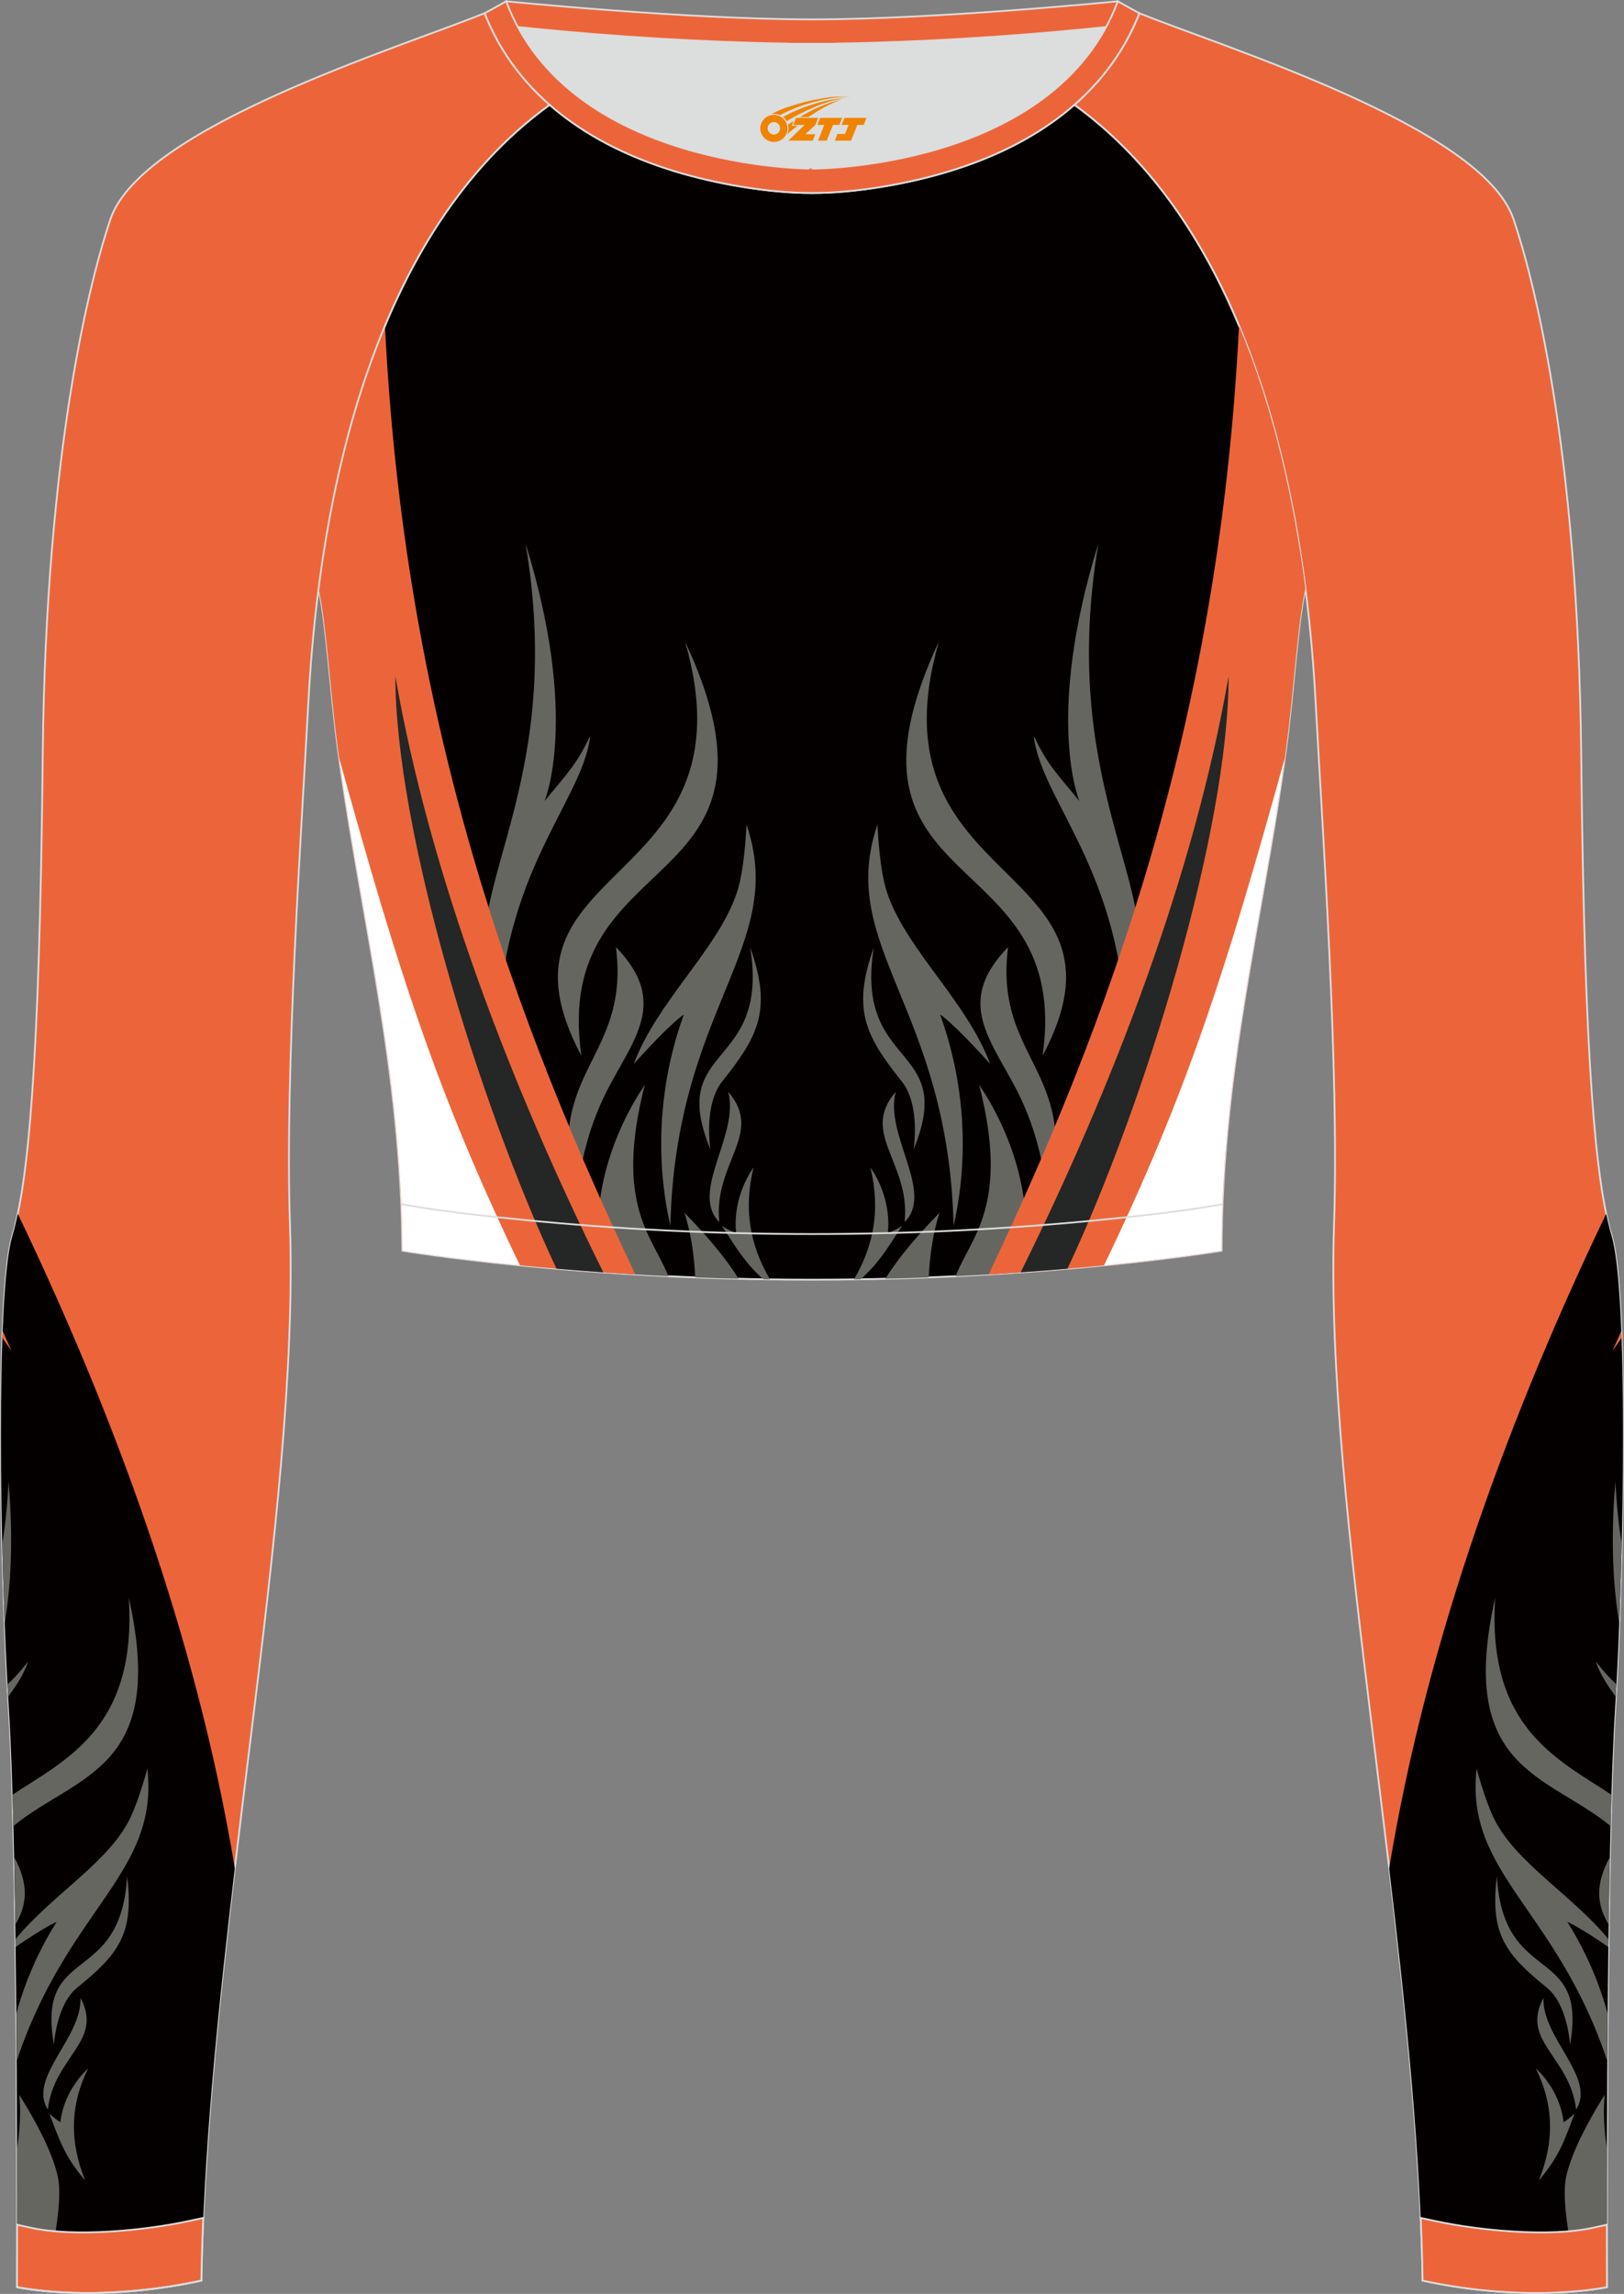 <?xml version="1.0" encoding="utf-8"?>
<!-- Generator: Adobe Illustrator 24.0.1, SVG Export Plug-In . SVG Version: 6.00 Build 0)  -->
<svg xmlns="http://www.w3.org/2000/svg" xmlns:xlink="http://www.w3.org/1999/xlink" version="1.1" id="图层_1" x="0px" y="0px" width="367.03px" height="518.23px" viewBox="0 0 367.03 518.23" enable-background="new 0 0 367.03 518.23" xml:space="preserve">
<rect x="0" y="0" width="367.03" height="518.23" fill="#808080" stroke="none"/>
<g>
	<path fill-rule="evenodd" clip-rule="evenodd" fill="#DCDDDD" d="M113.76,2.85c0,0,45.04,4.28,69.79,4.28s70.34-3.09,70.34-3.09   S241.33,40.8,183.46,40.8C125.59,40.79,113.76,2.85,113.76,2.85z"/>
	
		<path fill-rule="evenodd" clip-rule="evenodd" fill="#EC653A" stroke="#DCDDDD" stroke-width="0.4" stroke-miterlimit="22.926" d="   M258.74,5.16l-5.47,0.6c-18.61,2.04-37.83,3.37-56.53,3.92c-2.57,0.08-5.14,0.13-7.72,0.17v0.04h-11.01V9.85   c-2.57-0.03-5.14-0.09-7.72-0.17c-18.7-0.55-37.91-1.88-56.53-3.92l-5.47-0.6l6.07-4.87c0,0,40.87,4.09,69.14,4.09   s69.11-4.09,69.11-4.09L258.74,5.16z"/>
	
		<path fill-rule="evenodd" clip-rule="evenodd" fill="#EC653A" stroke="#DCDDDD" stroke-width="0.4" stroke-miterlimit="22.926" d="   M342.07,49.53c4.19,12.38,14.56,50.77,15.29,121.02s3.28,96.45,6.92,108.83s2.91,71.7,0.73,107.01   c-2.18,35.3-1.82,130.3-1.82,130.3s-17.11,3.82-41.67-1.46c-1.26-78.2-22.24-172.66-20.02-238.76c1.17-34.86-2.6-88.69-4.18-118.11   c-2.53-47.15-14.73-105.86-54.5-134.67v-0.01c6.29-5.51,11.4-12.33,14.69-20.69C276.77,10.8,335.02,28.67,342.07,49.53z"/>
	<g>
		<path fill-rule="evenodd" clip-rule="evenodd" fill="#040000" d="M363,274.22c-21.15,44.03-40.39,95.23-49.05,147.87    c3.54,29.68,6.64,59.42,7.42,87.29l41.79-0.28c-0.03-23.2,0.03-93.46,1.84-122.72c2.18-35.3,2.91-94.63-0.73-107.01    C363.84,277.88,363.41,276.18,363,274.22z"/>
		<g>
			<path fill-rule="evenodd" clip-rule="evenodd" fill="#666661" d="M365.09,334.75c0.25,5.09,0.75,9.82,1.43,14.23     c-0.14,6.03-0.33,12.02-0.55,17.78C364.63,358.83,363.93,348.28,365.09,334.75L365.09,334.75z M365.18,383.32     c-2.03-2.73-3.63-5.31-4.53-7.98c1.81,2.33,3.16,3.79,4.68,5.17L365.18,383.32z"/>
			<path fill-rule="evenodd" clip-rule="evenodd" fill="#666661" d="M337.92,360.93c-1.89,29.27,13.96,36.44,26.27,44.52     c-0.07,2.29-0.13,4.65-0.19,7.08C349.69,400.79,329.13,399.99,337.92,360.93z"/>
			<path fill-rule="evenodd" clip-rule="evenodd" fill="#666661" d="M363.58,434.81c-2.56-4.26-3.26-8.85,0.26-15.29     C363.74,424.47,363.65,429.6,363.58,434.81z"/>
			<path fill-rule="evenodd" clip-rule="evenodd" fill="#666661" d="M363.53,438.1c-8.23-10.06-21.33-17.49-26.05-27.61     c-2.06-4.42-3.76-10.94-3.76-10.94c-2.7,23.75,18.12,31.64,29.54,66.1c0.02-3.51,0.05-7.1,0.08-10.72     c-1.99-7.31-5.08-14.34-9.12-20.73c0,0,2.36,0.86,9.28,5.66L363.53,438.1z"/>
			<path fill-rule="evenodd" clip-rule="evenodd" fill="#666661" d="M362.66,473.25c-0.36,3.71-0.14,8.02,0.52,12.24     c-0.02,8.12-0.02,15.21-0.02,20.57l-8.27,1.27c-0.6-4.74-1.96-11.56-0.81-16.17C354.98,487.6,357.25,481.92,362.66,473.25z"/>
			<path fill-rule="evenodd" clip-rule="evenodd" fill="#666661" d="M348.84,451.34c-0.4,9.01,11.97,18.05,7.37,25.23     C354.82,464.59,343.53,461.15,348.84,451.34z"/>
			<path fill-rule="evenodd" clip-rule="evenodd" fill="#666661" d="M347.11,467.29c4.15,8.5,4.16,16.64,0.66,25.33     c4.71-5.64,5.63-8.66,8.11-15.19c-0.73,0.76-1.62,1.45-2.52,2.02C353.36,479.45,353.04,472.87,347.11,467.29z"/>
			<path fill-rule="evenodd" clip-rule="evenodd" fill="#666661" d="M338.3,423.89c1.46,25.15,20.58,15.11,16.54,38     c0,0-0.52-9.02-5.23-12.83C340.3,441.53,336.67,436.92,338.3,423.89z"/>
		</g>
		<path fill-rule="evenodd" clip-rule="evenodd" fill="#EC653A" d="M366.43,300.68c-0.69,1.52-1.37,3.05-2.04,4.58    c0,0,0.74-1.07,2.09-3.02L366.43,300.68z"/>
	</g>
	
		<path fill-rule="evenodd" clip-rule="evenodd" fill="#040000" stroke="#DCDDDD" stroke-width="0.4" stroke-miterlimit="22.926" d="   M72.01,132.93L72.01,132.93c1.86,8.67,2.5,22.24,4.37,36.34c4.92,36.95,14.4,72.23,14.55,113.28c0,0,38.98,6.55,92.58,6.55   s92.58-6.55,92.58-6.55c0-40.87,9.62-76.33,14.55-113.28c1.88-14.1,2.51-27.66,4.37-36.34c-5.31-41.2-19.32-85.35-52.11-109.17   l-0.1-0.07c-7.94,6.95-17.78,11.81-28.28,15.01c-9.35,2.85-21.14,4.92-31.01,4.91c-9.87,0.01-21.66-2.05-31.01-4.91   c-10.51-3.21-20.34-8.07-28.28-15.01l-0.09,0.07l0,0l-0.02,0.01c-0.57,0.41-1.13,0.83-1.69,1.26l-0.55,0.43   c-0.37,0.29-0.74,0.57-1.1,0.86c-0.22,0.18-0.44,0.36-0.67,0.54c-0.34,0.27-0.67,0.55-1,0.83l-0.63,0.53   c-0.36,0.31-0.71,0.62-1.07,0.93c-0.18,0.15-0.35,0.31-0.53,0.46c-0.52,0.46-1.03,0.93-1.53,1.4l-0.26,0.25   c-0.42,0.4-0.84,0.8-1.26,1.21l-0.53,0.52c-0.33,0.33-0.67,0.66-0.99,1l-0.52,0.53c-0.32,0.33-0.64,0.67-0.96,1.01l-0.54,0.58   c-0.33,0.36-0.66,0.72-0.99,1.09l-0.42,0.47c-0.46,0.51-0.91,1.03-1.35,1.56l-0.37,0.45c-0.34,0.4-0.67,0.8-1,1.21l-0.46,0.57   c-0.29,0.36-0.57,0.71-0.85,1.07l-0.51,0.65c-0.29,0.38-0.58,0.76-0.87,1.15l-0.39,0.51c-0.33,0.45-0.66,0.9-0.99,1.36l-0.3,0.41   c-0.4,0.56-0.8,1.13-1.19,1.69l-0.4,0.6c-0.26,0.38-0.52,0.77-0.78,1.15l-0.49,0.74c-0.24,0.36-0.47,0.73-0.7,1.09l-0.44,0.7   c-0.25,0.4-0.49,0.8-0.74,1.2l-0.4,0.65c-0.3,0.49-0.59,0.98-0.88,1.48l-0.2,0.34l0,0l-0.18,0.32c-0.29,0.51-0.58,1.02-0.87,1.53   l-0.37,0.66c-0.23,0.41-0.46,0.83-0.68,1.25l-0.39,0.73l-0.63,1.21l-0.39,0.75c-0.22,0.44-0.44,0.88-0.66,1.32l-0.31,0.62   c-0.31,0.63-0.62,1.25-0.91,1.89l-0.35,0.74l-0.56,1.2l-0.42,0.92l-0.49,1.09l-0.39,0.88l-0.51,1.19l-0.35,0.83l-0.53,1.28   l-0.31,0.76c-0.27,0.65-0.53,1.31-0.78,1.97l-0.25,0.64l-0.53,1.38l-0.35,0.94l-0.4,1.1l-0.37,1.02l-0.39,1.1l-0.32,0.92   c-0.15,0.44-0.3,0.89-0.45,1.33l-0.41,1.23c-0.16,0.5-0.33,1-0.49,1.51l-0.34,1.09l-0.3,0.98l-0.34,1.11l-0.3,0.99l-0.34,1.16   l-0.28,0.98l-0.31,1.09l-0.32,1.16c-0.17,0.64-0.35,1.28-0.51,1.92l-0.27,1.02l-0.31,1.22l-0.21,0.85l-0.3,1.22l-0.25,1.04   l-0.24,1.02l-0.29,1.27l-0.21,0.92l-0.02,0.08c-0.14,0.65-0.29,1.3-0.43,1.94l-0.21,1.01l-0.23,1.09l-0.24,1.2l-0.19,0.95   l-0.23,1.18l-0.19,0.98l-0.23,1.2l-0.18,1l-0.19,1.08l-0.01,0.04c-0.11,0.65-0.23,1.3-0.34,1.95l-0.22,1.3l-0.14,0.86l-0.18,1.13   l-0.16,1.06l-0.18,1.21l-0.12,0.81l-0.18,1.25l-0.14,1l-0.15,1.1C72.18,131.64,72.09,132.28,72.01,132.93z"/>
	<g>
		<path fill-rule="evenodd" clip-rule="evenodd" fill="#666661" d="M118.78,122.8c8.87,52.82-13.07,76.22-8.87,97.3    c2.05,14.83,2.7,19.29,2.7,19.29c-1.26-40.94,19.12-57.87,20.78-73.17c-3.08,6.47-4.77,7.98-10.31,14.74    C123.08,180.97,131.04,162.26,118.78,122.8z"/>
		<path fill-rule="evenodd" clip-rule="evenodd" fill="#666661" d="M154.84,144.97c16.32,56.73-46.99,49.22-23.44,93.57    C124.38,189.96,182.09,203.29,154.84,144.97z"/>
		<path fill-rule="evenodd" clip-rule="evenodd" fill="#666661" d="M139.2,213.96c2.95,22.98-12.89,27.14-10.59,49.06    c0.96,9.11,1.56,11.79,1.56,11.79c0.37-12.05,3.49-21.95,7.74-29.81C144.02,233.72,150.62,225.74,139.2,213.96z"/>
		<path fill-rule="evenodd" clip-rule="evenodd" fill="#666661" d="M143.24,240.36c5.57-15.03,20.92-27.52,23.98-41.19    c1.2-5.33,1.49-12.89,1.49-12.89c9.4,27.57-16.09,41.29-17.2,90.64c-3.6-15.7-2.47-32.57,3.05-47.75    C154.57,229.17,151.58,231.06,143.24,240.36z"/>
		<path fill-rule="evenodd" clip-rule="evenodd" fill="#666661" d="M145.72,245.11c-7.06,10.34-12.38,25.61-9.95,39.06l0.05,3.24    c4.78,0.34,9.87,0.65,15.23,0.9C147.62,279.44,138.73,272.37,145.72,245.11z"/>
		<path fill-rule="evenodd" clip-rule="evenodd" fill="#666661" d="M154.7,273.99c1.38,4.27,2.19,9.46,2.42,14.59    c3.18,0.13,6.45,0.23,9.79,0.31C164.72,285.3,160.99,280.42,154.7,273.99z"/>
		<path fill-rule="evenodd" clip-rule="evenodd" fill="#666661" d="M164.58,246.65c2.6,9.77-8.79,22.65-2.02,29.42    C161.21,262.61,172.76,256.13,164.58,246.65z"/>
		<path fill-rule="evenodd" clip-rule="evenodd" fill="#666661" d="M170.31,263.72c-2.26,9.28-0.91,17.44,3.71,25.31l-1.51-0.02    c-4.08-3.68-5.88-6.72-9.37-12.07c0.98,0.66,2.13,1.2,3.25,1.61C166.38,278.54,165.15,271.26,170.31,263.72z"/>
		<path fill-rule="evenodd" clip-rule="evenodd" fill="#666661" d="M169.55,214.05c4.44,27.91-18.92,21.5-9,45.61    c0,0-1.59-10.01,2.65-15.32C171.59,233.86,174.46,227.94,169.55,214.05z"/>
		<path fill-rule="evenodd" clip-rule="evenodd" fill="#EC653A" d="M87,73.61c4.05,81.67,25.03,148.15,56.6,214.3    c-31.97-1.89-52.68-5.37-52.68-5.37c-0.15-41.05-9.62-76.33-14.55-113.28c-1.88-14.1-2.51-27.66-4.37-36.34l0,0    c0.08-0.64,0.17-1.29,0.26-1.93l0.15-1.1l0.14-1l0.18-1.25l0.12-0.81l0.18-1.21l0.16-1.06l0.18-1.13l0.14-0.86l0.22-1.3    c0.11-0.65,0.22-1.3,0.34-1.95l0.01-0.04l0.19-1.08l0.18-1l0.23-1.2l0.19-0.98l0.23-1.18l0.19-0.95l0.24-1.2l0.23-1.09l0.21-1.01    c0.14-0.65,0.28-1.3,0.43-1.94l0.02-0.08l0.21-0.92l0.29-1.27l0.24-1.02l0.25-1.04l0.3-1.22l0.21-0.85l0.31-1.22l0.27-1.02    c0.17-0.64,0.34-1.28,0.51-1.92l0.32-1.16l0.31-1.09l0.28-0.98l0.34-1.16l0.3-0.99l0.34-1.11l0.3-0.98l0.34-1.09    c0.16-0.5,0.32-1.01,0.49-1.51l0.41-1.23c0.15-0.44,0.3-0.89,0.45-1.33l0.32-0.92l0.39-1.1l0.37-1.02l0.4-1.1l0.35-0.94L85.25,78    l0.25-0.64c0.26-0.66,0.52-1.32,0.78-1.97l0.31-0.76L87,73.61z"/>
		<path fill-rule="evenodd" clip-rule="evenodd" fill="#242725" d="M89.35,152.77c7.74,44.58,25.97,92.27,47,134.67    c-3.72-0.26-7.25-0.54-10.58-0.82C108.09,248.98,89.36,187.39,89.35,152.77z"/>
		<path fill-rule="evenodd" clip-rule="evenodd" fill="#FFFFFF" d="M76.66,171.3c13.14,47.41,21.97,75.43,40.85,114.56    c-16.67-1.65-26.57-3.31-26.57-3.31C90.79,242.25,81.65,207.51,76.66,171.3z"/>
		<path fill-rule="evenodd" clip-rule="evenodd" fill="#666661" d="M248.24,122.8c-8.87,52.82,13.07,76.22,8.87,97.3    c-2.05,14.83-2.7,19.29-2.7,19.29c1.26-40.94-19.12-57.87-20.78-73.17c3.08,6.47,4.77,7.98,10.31,14.74    C243.95,180.97,235.98,162.26,248.24,122.8z"/>
		<path fill-rule="evenodd" clip-rule="evenodd" fill="#666661" d="M212.18,144.97c-16.32,56.73,46.99,49.22,23.44,93.57    C242.64,189.96,184.93,203.29,212.18,144.97z"/>
		<path fill-rule="evenodd" clip-rule="evenodd" fill="#666661" d="M227.83,213.96c-2.95,22.98,12.89,27.14,10.59,49.06    c-0.96,9.11-1.56,11.79-1.56,11.79c-0.37-12.05-3.49-21.95-7.74-29.81C223,233.72,216.4,225.74,227.83,213.96z"/>
		<path fill-rule="evenodd" clip-rule="evenodd" fill="#666661" d="M223.78,240.36c-5.57-15.03-20.92-27.52-23.98-41.19    c-1.2-5.33-1.49-12.89-1.49-12.89c-9.4,27.57,16.09,41.29,17.2,90.64c3.6-15.7,2.47-32.57-3.05-47.75    C212.46,229.17,215.44,231.06,223.78,240.36z"/>
		<path fill-rule="evenodd" clip-rule="evenodd" fill="#666661" d="M221.3,245.11c7.06,10.34,12.38,25.61,9.95,39.06l-0.05,3.24    c-4.78,0.34-9.87,0.65-15.23,0.9C219.4,279.44,228.29,272.37,221.3,245.11z"/>
		<path fill-rule="evenodd" clip-rule="evenodd" fill="#666661" d="M212.32,273.99c-1.38,4.27-2.19,9.46-2.42,14.59    c-3.18,0.13-6.45,0.23-9.79,0.31C202.3,285.3,206.03,280.42,212.32,273.99z"/>
		<path fill-rule="evenodd" clip-rule="evenodd" fill="#666661" d="M202.44,246.65c-2.6,9.77,8.79,22.65,2.02,29.42    C205.81,262.61,194.27,256.13,202.44,246.65z"/>
		<path fill-rule="evenodd" clip-rule="evenodd" fill="#666661" d="M196.71,263.72c2.26,9.28,0.91,17.44-3.71,25.31l1.51-0.02    c4.08-3.68,5.88-6.72,9.37-12.07c-0.98,0.66-2.13,1.2-3.25,1.61C200.64,278.54,201.87,271.26,196.71,263.72z"/>
		<path fill-rule="evenodd" clip-rule="evenodd" fill="#666661" d="M197.48,214.05c-4.44,27.91,18.92,21.5,9,45.61    c0,0,1.59-10.01-2.65-15.32C195.43,233.86,192.56,227.94,197.48,214.05z"/>
		<path fill-rule="evenodd" clip-rule="evenodd" fill="#EC653A" d="M280.02,73.61c-4.05,81.67-25.03,148.16-56.6,214.31    c31.97-1.89,52.68-5.37,52.68-5.37c0-40.87,9.62-76.33,14.55-113.28c1.88-14.1,2.51-27.66,4.37-36.34    C292.44,112.97,287.83,92.31,280.02,73.61z"/>
		<path fill-rule="evenodd" clip-rule="evenodd" fill="#242725" d="M277.67,152.77c-7.74,44.58-25.97,92.27-47,134.67    c3.72-0.26,7.25-0.54,10.58-0.82C258.93,248.98,277.67,187.39,277.67,152.77z"/>
		<path fill-rule="evenodd" clip-rule="evenodd" fill="#FFFFFF" d="M290.36,171.3c-13.14,47.4-21.97,75.43-40.85,114.56    c16.67-1.65,26.57-3.31,26.57-3.31C276.09,242.43,285.36,207.52,290.36,171.3z"/>
	</g>
	
		<path fill-rule="evenodd" clip-rule="evenodd" fill="#EC653A" stroke="#DCDDDD" stroke-width="0.4" stroke-miterlimit="22.926" d="   M24.95,49.53C20.77,61.9,10.39,100.3,9.66,170.55C8.94,240.79,6.39,267,2.75,279.37c-3.64,12.38-2.91,71.7-0.73,107.01   c2.18,35.3,1.82,130.3,1.82,130.3s17.11,3.82,41.67-1.46c1.26-78.2,22.24-172.66,20.02-238.76c-1.17-34.86,2.6-88.69,4.18-118.11   c2.53-47.15,14.73-105.86,54.5-134.67v-0.01c-6.29-5.51-11.39-12.33-14.69-20.69C90.26,10.8,32.01,28.67,24.95,49.53z"/>
	<g>
		<path fill-rule="evenodd" clip-rule="evenodd" fill="#040000" d="M4.02,274.22c21.15,44.03,40.39,95.23,49.05,147.87    c-3.54,29.68-6.64,59.42-7.42,87.29L3.86,509.1c0.03-23.2-0.03-93.46-1.84-122.72c-2.18-35.3-2.91-94.63,0.73-107.01    C3.19,277.88,3.61,276.18,4.02,274.22z"/>
		<g>
			<path fill-rule="evenodd" clip-rule="evenodd" fill="#666661" d="M1.93,334.75c-0.25,5.09-0.75,9.82-1.43,14.23     c0.14,6.03,0.33,12.02,0.55,17.78C2.39,358.83,3.09,348.28,1.93,334.75L1.93,334.75z M1.84,383.32c2.03-2.73,3.63-5.31,4.53-7.98     c-1.81,2.33-3.16,3.79-4.68,5.17L1.84,383.32z"/>
			<path fill-rule="evenodd" clip-rule="evenodd" fill="#666661" d="M29.1,360.93c1.89,29.27-13.96,36.44-26.27,44.52     c0.07,2.29,0.13,4.65,0.19,7.08C17.33,400.79,37.89,399.99,29.1,360.93z"/>
			<path fill-rule="evenodd" clip-rule="evenodd" fill="#666661" d="M3.45,434.81c2.56-4.26,3.26-8.85-0.26-15.29     C3.29,424.47,3.37,429.6,3.45,434.81z"/>
			<path fill-rule="evenodd" clip-rule="evenodd" fill="#666661" d="M3.49,438.1c8.23-10.06,21.33-17.49,26.05-27.61     c2.06-4.42,3.76-10.94,3.76-10.94c2.7,23.75-18.12,31.64-29.54,66.1c-0.02-3.51-0.05-7.1-0.08-10.72     c1.99-7.31,5.08-14.34,9.12-20.73c0,0-2.36,0.86-9.28,5.66L3.49,438.1z"/>
			<path fill-rule="evenodd" clip-rule="evenodd" fill="#666661" d="M4.36,473.25c0.36,3.71,0.14,8.02-0.52,12.24     c0.02,8.12,0.02,15.21,0.02,20.57l8.27,1.27c0.6-4.74,1.97-11.56,0.81-16.17C12.05,487.6,9.78,481.92,4.36,473.25z"/>
			<path fill-rule="evenodd" clip-rule="evenodd" fill="#666661" d="M18.18,451.34c0.4,9.01-11.97,18.05-7.37,25.23     C12.2,464.59,23.49,461.15,18.18,451.34z"/>
			<path fill-rule="evenodd" clip-rule="evenodd" fill="#666661" d="M19.91,467.29c-4.15,8.5-4.16,16.64-0.66,25.33     c-4.71-5.64-5.63-8.66-8.11-15.19c0.73,0.76,1.62,1.45,2.52,2.02C13.66,479.45,13.98,472.87,19.91,467.29z"/>
			<path fill-rule="evenodd" clip-rule="evenodd" fill="#666661" d="M28.73,423.89c-1.46,25.15-20.58,15.11-16.54,38     c0,0,0.52-9.02,5.23-12.83C26.73,441.53,30.36,436.92,28.73,423.89z"/>
		</g>
		<path fill-rule="evenodd" clip-rule="evenodd" fill="#EC653A" d="M0.6,300.68c0.69,1.52,1.37,3.05,2.04,4.58    c0,0-0.74-1.07-2.09-3.02L0.6,300.68z"/>
	</g>
	
		<path fill-rule="evenodd" clip-rule="evenodd" fill="#EC653A" stroke="#DCDDDD" stroke-width="0.4" stroke-miterlimit="22.926" d="   M3.86,502.59c0,8.69-0.02,14.09-0.02,14.09s17.11,3.82,41.67-1.46c0.08-4.67,0.22-9.39,0.43-14.16l-3.32,0.71   c-9.81,2.11-25.74,3.72-35.8,1.48L3.86,502.59z"/>
	<path fill="none" stroke="#DCDDDD" stroke-width="0.4" stroke-miterlimit="22.926" d="M3.84,516.68c0,0,17.11,3.82,41.67-1.46"/>
	
		<path fill-rule="evenodd" clip-rule="evenodd" fill="#EC653A" stroke="#DCDDDD" stroke-width="0.4" stroke-miterlimit="22.926" d="   M363.16,502.59c0,8.69,0.02,14.09,0.02,14.09s-17.11,3.82-41.67-1.46c-0.07-4.67-0.22-9.39-0.43-14.16l3.32,0.71   c9.81,2.11,25.74,3.72,35.8,1.48L363.16,502.59z"/>
	
		<path fill-rule="evenodd" clip-rule="evenodd" fill="#EC653A" stroke="#DCDDDD" stroke-width="0.4" stroke-miterlimit="22.926" d="   M114.39,0.29c0,0-1.72,1.01-4.86,2.69c7.44,18.9,24.13,29.96,42.97,35.71c9.36,2.85,21.14,4.92,31.02,4.91   c9.87,0.01,21.66-2.05,31.01-4.91c18.84-5.75,35.53-16.81,42.97-35.71c-3.14-1.68-4.86-2.69-4.86-2.69   c-14.32,38.03-69.13,37.81-69.13,37.81S128.71,38.33,114.39,0.29z"/>
	
	<path fill="none" stroke="#DCDDDD" stroke-width="0.4" stroke-miterlimit="22.926" d="M276.3,272.05l-1.93,0.33   c-8.4,1.42-17.16,2.36-25.63,3.21c-21.64,2.15-43.49,3.2-65.23,3.2c-21.73,0-43.55-1.05-65.17-3.2   c-8.49-0.84-17.27-1.79-25.69-3.21l-1.96-0.33"/>
</g>
<g id="图层_x0020_1">
	<path fill="#F08300" d="M172.01,30.03c0.416,1.136,1.472,1.984,2.752,2.032c0.144,0,0.304,0,0.448-0.016h0.016   c0.016,0,0.064,0,0.128-0.016c0.032,0,0.048-0.016,0.08-0.016c0.064-0.016,0.144-0.032,0.224-0.048c0.016,0,0.016,0,0.032,0   c0.192-0.048,0.4-0.112,0.576-0.208c0.192-0.096,0.4-0.224,0.608-0.384c0.672-0.56,1.104-1.408,1.104-2.352   c0-0.224-0.032-0.448-0.08-0.672l0,0C177.85,28.15,177.8,27.98,177.72,27.8C177.25,26.71,176.17,25.95,174.9,25.95C173.21,25.95,171.83,27.32,171.83,29.02C171.83,29.37,171.89,29.71,172.01,30.03L172.01,30.03L172.01,30.03z M176.31,29.05L176.31,29.05C176.28,29.83,175.62,30.43,174.84,30.39C174.05,30.36,173.46,29.71,173.49,28.92c0.032-0.784,0.688-1.376,1.472-1.344   C175.73,27.61,176.34,28.28,176.31,29.05L176.31,29.05z"/>
	<polygon fill="#F08300" points="190.34,26.63 ,189.7,28.22 ,188.26,28.22 ,186.84,31.77 ,184.89,31.77 ,186.29,28.22 ,184.71,28.22    ,185.35,26.63"/>
	<path fill="#F08300" d="M192.31,21.9c-1.008-0.096-3.024-0.144-5.056,0.112c-2.416,0.304-5.152,0.912-7.616,1.664   C177.59,24.28,175.72,25,174.37,25.77C174.57,25.74,174.76,25.72,174.95,25.72c0.48,0,0.944,0.112,1.36,0.288   C180.41,23.69,187.61,21.64,192.31,21.9L192.31,21.9L192.31,21.9z"/>
	<path fill="#F08300" d="M177.78,27.37c4-2.368,8.88-4.672,13.488-5.248c-4.608,0.288-10.224,2-14.288,4.304   C177.3,26.68,177.57,27,177.78,27.37C177.78,27.37,177.78,27.37,177.78,27.37z"/>
	<polygon fill="#F08300" points="195.83,26.63 ,195.21,28.22 ,193.75,28.22 ,192.34,31.77 ,191.88,31.77 ,190.37,31.77 ,188.68,31.77    ,189.27,30.27 ,190.98,30.27 ,191.8,28.22 ,190.21,28.22 ,190.85,26.63"/>
	<polygon fill="#F08300" points="184.92,26.63 ,184.28,28.22 ,181.99,30.33 ,184.25,30.33 ,183.67,31.77 ,178.18,31.77 ,181.85,28.22    ,179.27,28.22 ,179.91,26.63"/>
	<path fill="#F08300" d="M190.2,22.49c-3.376,0.752-6.464,2.192-9.424,3.952h1.888C185.09,24.87,187.43,23.44,190.2,22.49z    M179.4,27.31C178.77,27.69,178.71,27.74,178.1,28.15c0.064,0.256,0.112,0.544,0.112,0.816c0,0.496-0.112,0.976-0.32,1.392   c0.176-0.16,0.32-0.304,0.432-0.4c0.272-0.24,0.768-0.64,1.6-1.296l0.32-0.256H178.92l0,0L179.4,27.31L179.4,27.31L179.4,27.31z"/>
</g>
</svg>